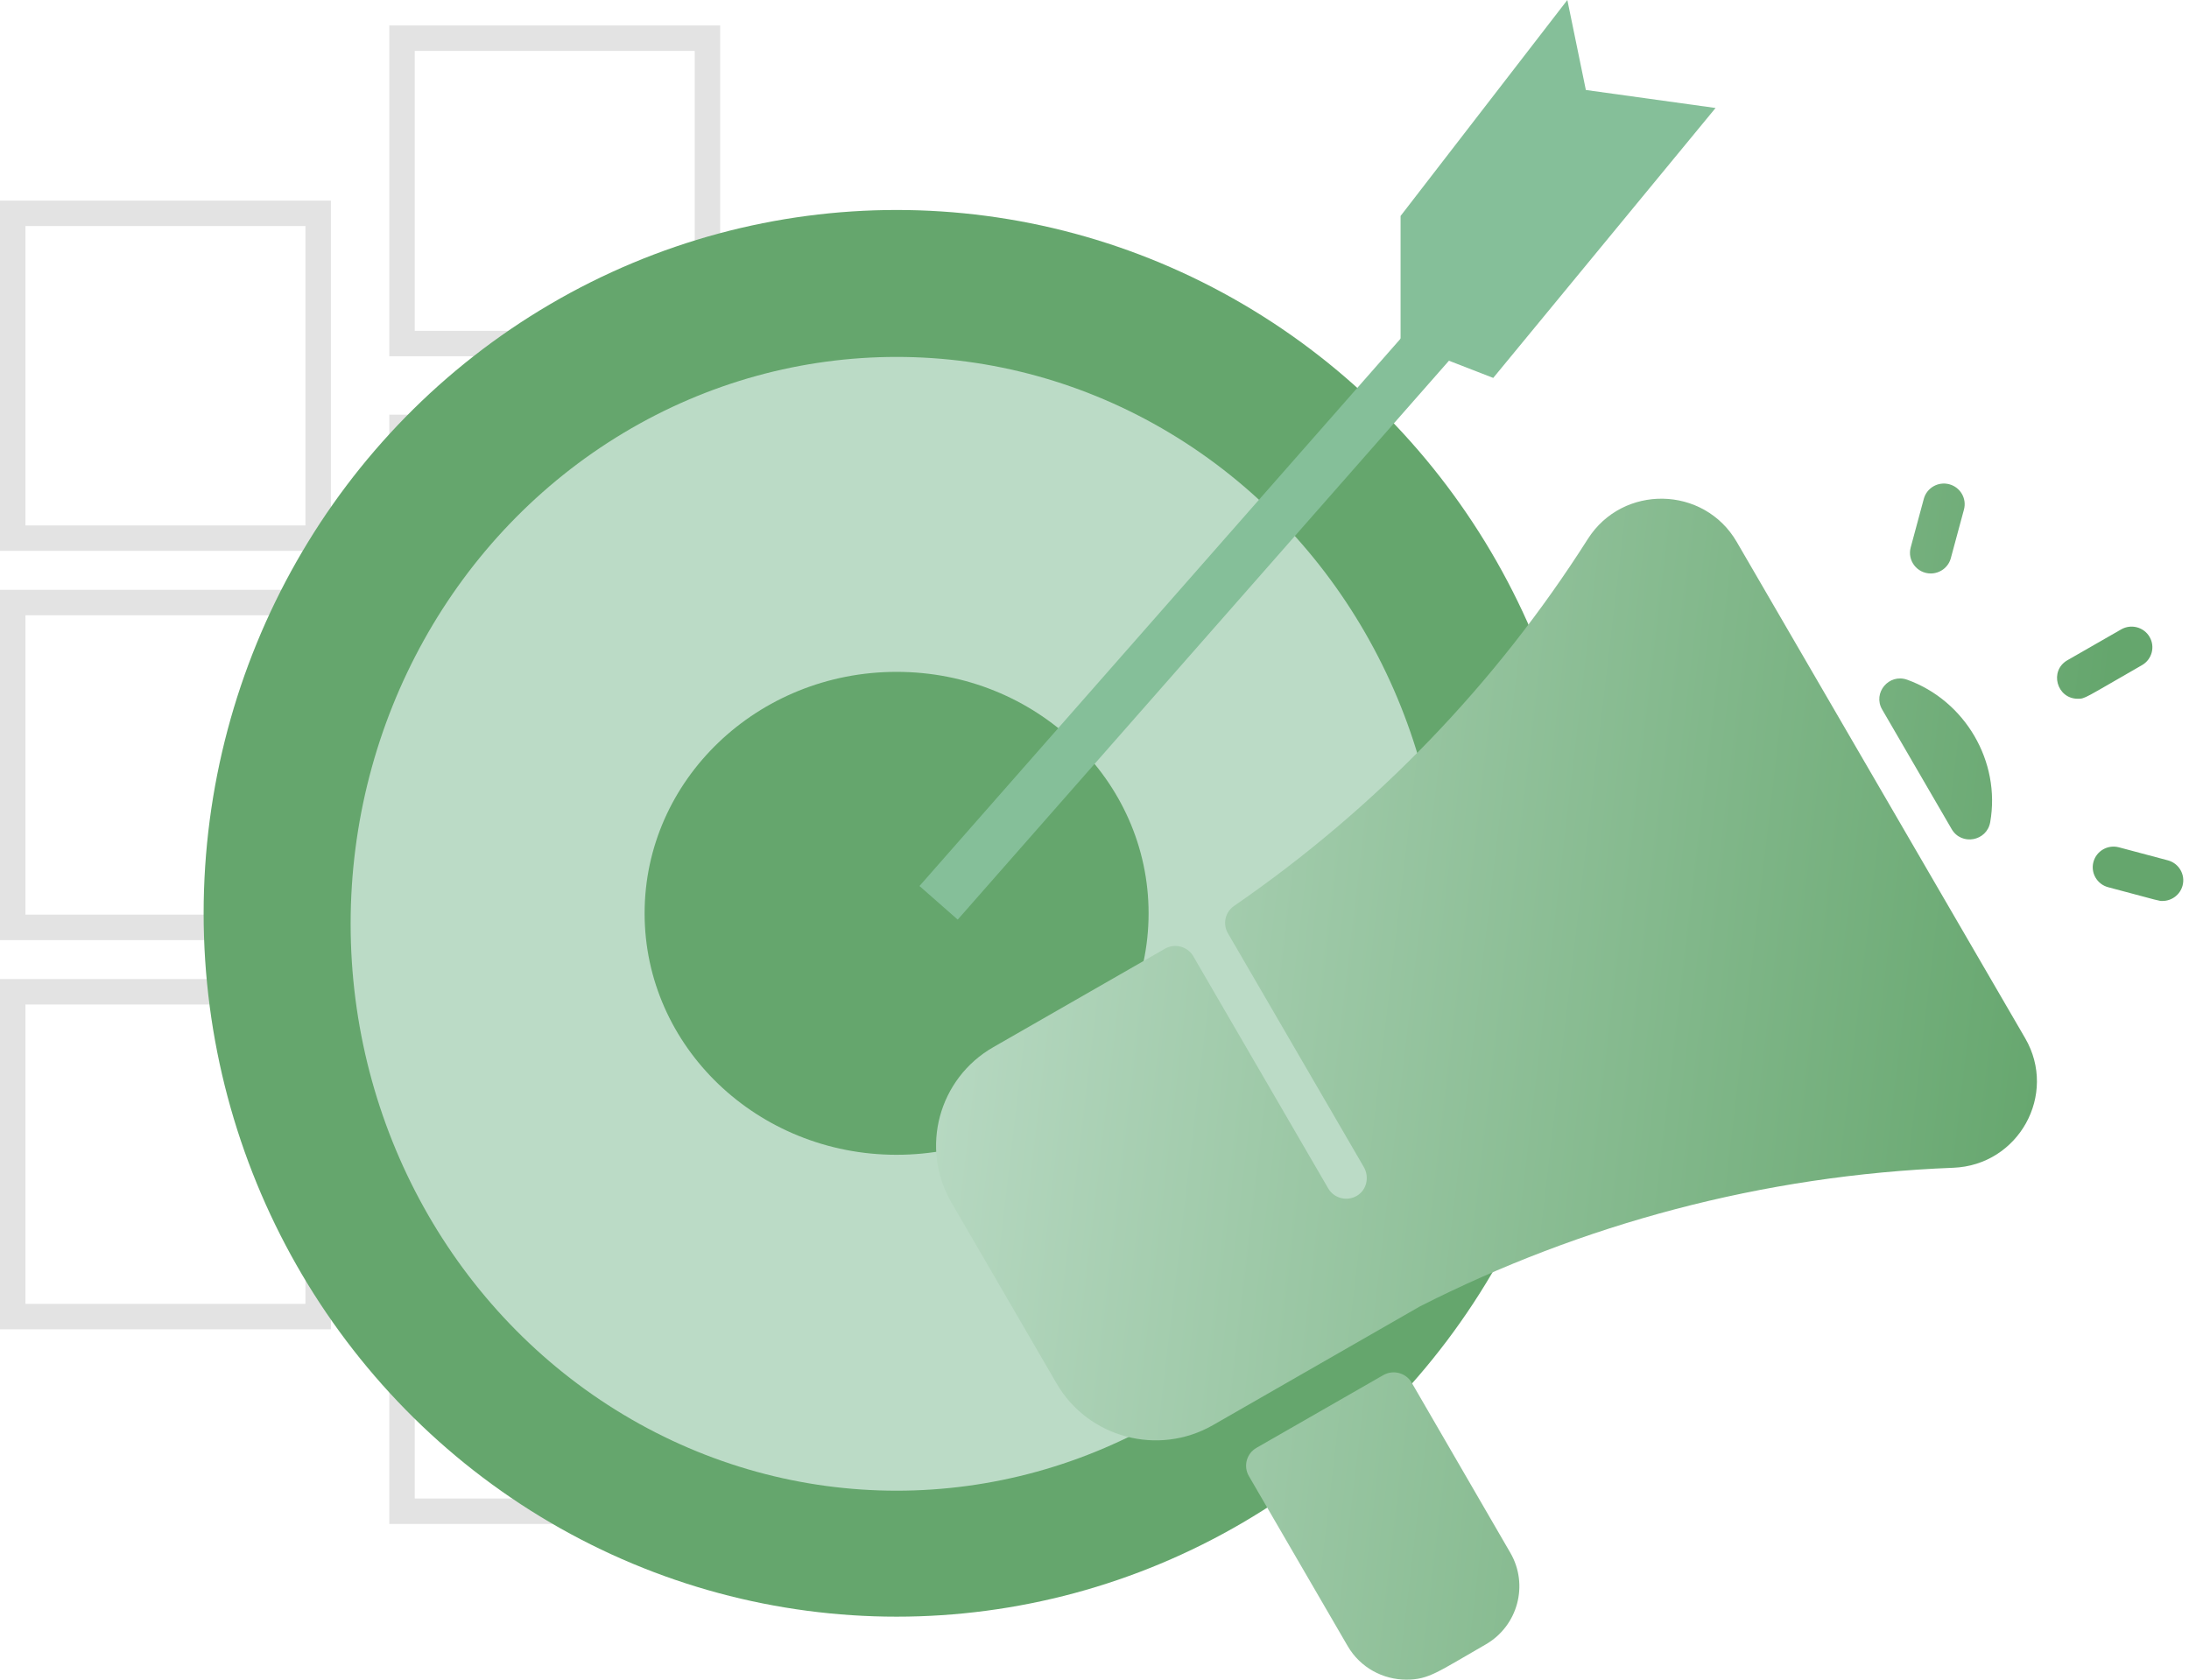 <?xml version="1.0" encoding="UTF-8"?> <svg xmlns="http://www.w3.org/2000/svg" width="86" height="66" viewBox="0 0 86 66" fill="none"><rect x="15.794" y="1.5" width="12" height="12" stroke="#E3E3E3"></rect><rect x="15.794" y="32.088" width="12" height="12" stroke="#E3E3E3"></rect><rect x="15.794" y="16.794" width="12" height="12" stroke="#E3E3E3"></rect><rect x="15.794" y="47.382" width="12" height="12" stroke="#E3E3E3"></rect><rect x="30.558" y="21.321" width="8.828" height="8.828" stroke="#E3E3E3"></rect><rect x="0.5" y="8.382" width="12" height="12.764" stroke="#E3E3E3"></rect><rect x="0.5" y="38.97" width="12" height="12.764" stroke="#E3E3E3"></rect><rect x="0.5" y="23.676" width="12" height="12.764" stroke="#E3E3E3"></rect><ellipse cx="35.225" cy="35.888" rx="27.225" ry="27.637" fill="#65A66D"></ellipse><ellipse cx="35.225" cy="36.3" rx="21.45" ry="22.275" fill="#BBDBC6"></ellipse><ellipse cx="35.225" cy="35.888" rx="9.9" ry="9.488" fill="#65A66D"></ellipse><path d="M36.875 35.475L60.8 8.25" stroke="#85BF99" stroke-width="2"></path><path d="M55.025 8.486V13.436L58.665 14.85L67.4 4.243L62.304 3.536L61.577 0L55.025 8.486Z" fill="#85BF99"></path><path d="M76.736 45.886C69.231 46.177 62.124 48.116 55.793 51.329L47.652 56C45.499 57.233 42.749 56.493 41.513 54.365L37.376 47.247C36.137 45.115 36.876 42.379 39.021 41.149L45.767 37.279C46.157 37.055 46.657 37.188 46.882 37.576L52.182 46.697C52.412 47.091 52.925 47.222 53.319 46.981C53.7 46.748 53.804 46.241 53.58 45.856L48.241 36.67C48.029 36.305 48.133 35.839 48.482 35.599C54.051 31.763 58.762 26.878 62.38 21.181C63.75 19.021 66.944 19.078 68.232 21.294L79.563 40.794C80.85 43.005 79.309 45.787 76.736 45.886ZM78.19 32.306C78.609 29.92 77.202 27.528 74.928 26.709C74.213 26.452 73.564 27.225 73.945 27.879C74.849 29.436 75.757 30.999 76.676 32.579C77.059 33.239 78.058 33.056 78.19 32.306ZM59.337 61.015L55.462 54.331C55.237 53.943 54.737 53.81 54.346 54.034C52.245 55.238 52.166 55.284 49.364 56.891C48.973 57.115 48.839 57.612 49.065 58L52.947 64.68C53.445 65.535 54.34 66 55.251 66C56.135 66 56.473 65.703 58.366 64.618C59.633 63.89 60.069 62.274 59.337 61.015ZM84.153 26.136C84.544 25.912 84.677 25.416 84.452 25.028C84.227 24.64 83.727 24.507 83.336 24.731L81.223 25.943C80.5 26.358 80.802 27.457 81.632 27.457C81.923 27.457 81.865 27.449 84.153 26.136ZM76.643 21.932L77.159 20.021C77.275 19.589 77.017 19.144 76.581 19.028C76.145 18.912 75.698 19.169 75.581 19.602L75.066 21.512C74.927 22.026 75.317 22.534 75.855 22.534C76.216 22.533 76.546 22.294 76.643 21.932ZM85.747 34.8C85.864 34.367 85.605 33.922 85.169 33.806L83.246 33.294C82.811 33.179 82.363 33.435 82.246 33.868C82.129 34.301 82.388 34.746 82.824 34.862C84.927 35.422 84.811 35.402 84.959 35.402C85.319 35.402 85.649 35.162 85.747 34.8Z" fill="url(#paint0_linear)"></path><defs><linearGradient id="paint0_linear" x1="80.377" y1="48.272" x2="34.292" y2="42.836" gradientUnits="userSpaceOnUse"><stop stop-color="#65A66D"></stop><stop offset="1" stop-color="#BBDBC6"></stop></linearGradient></defs></svg> 